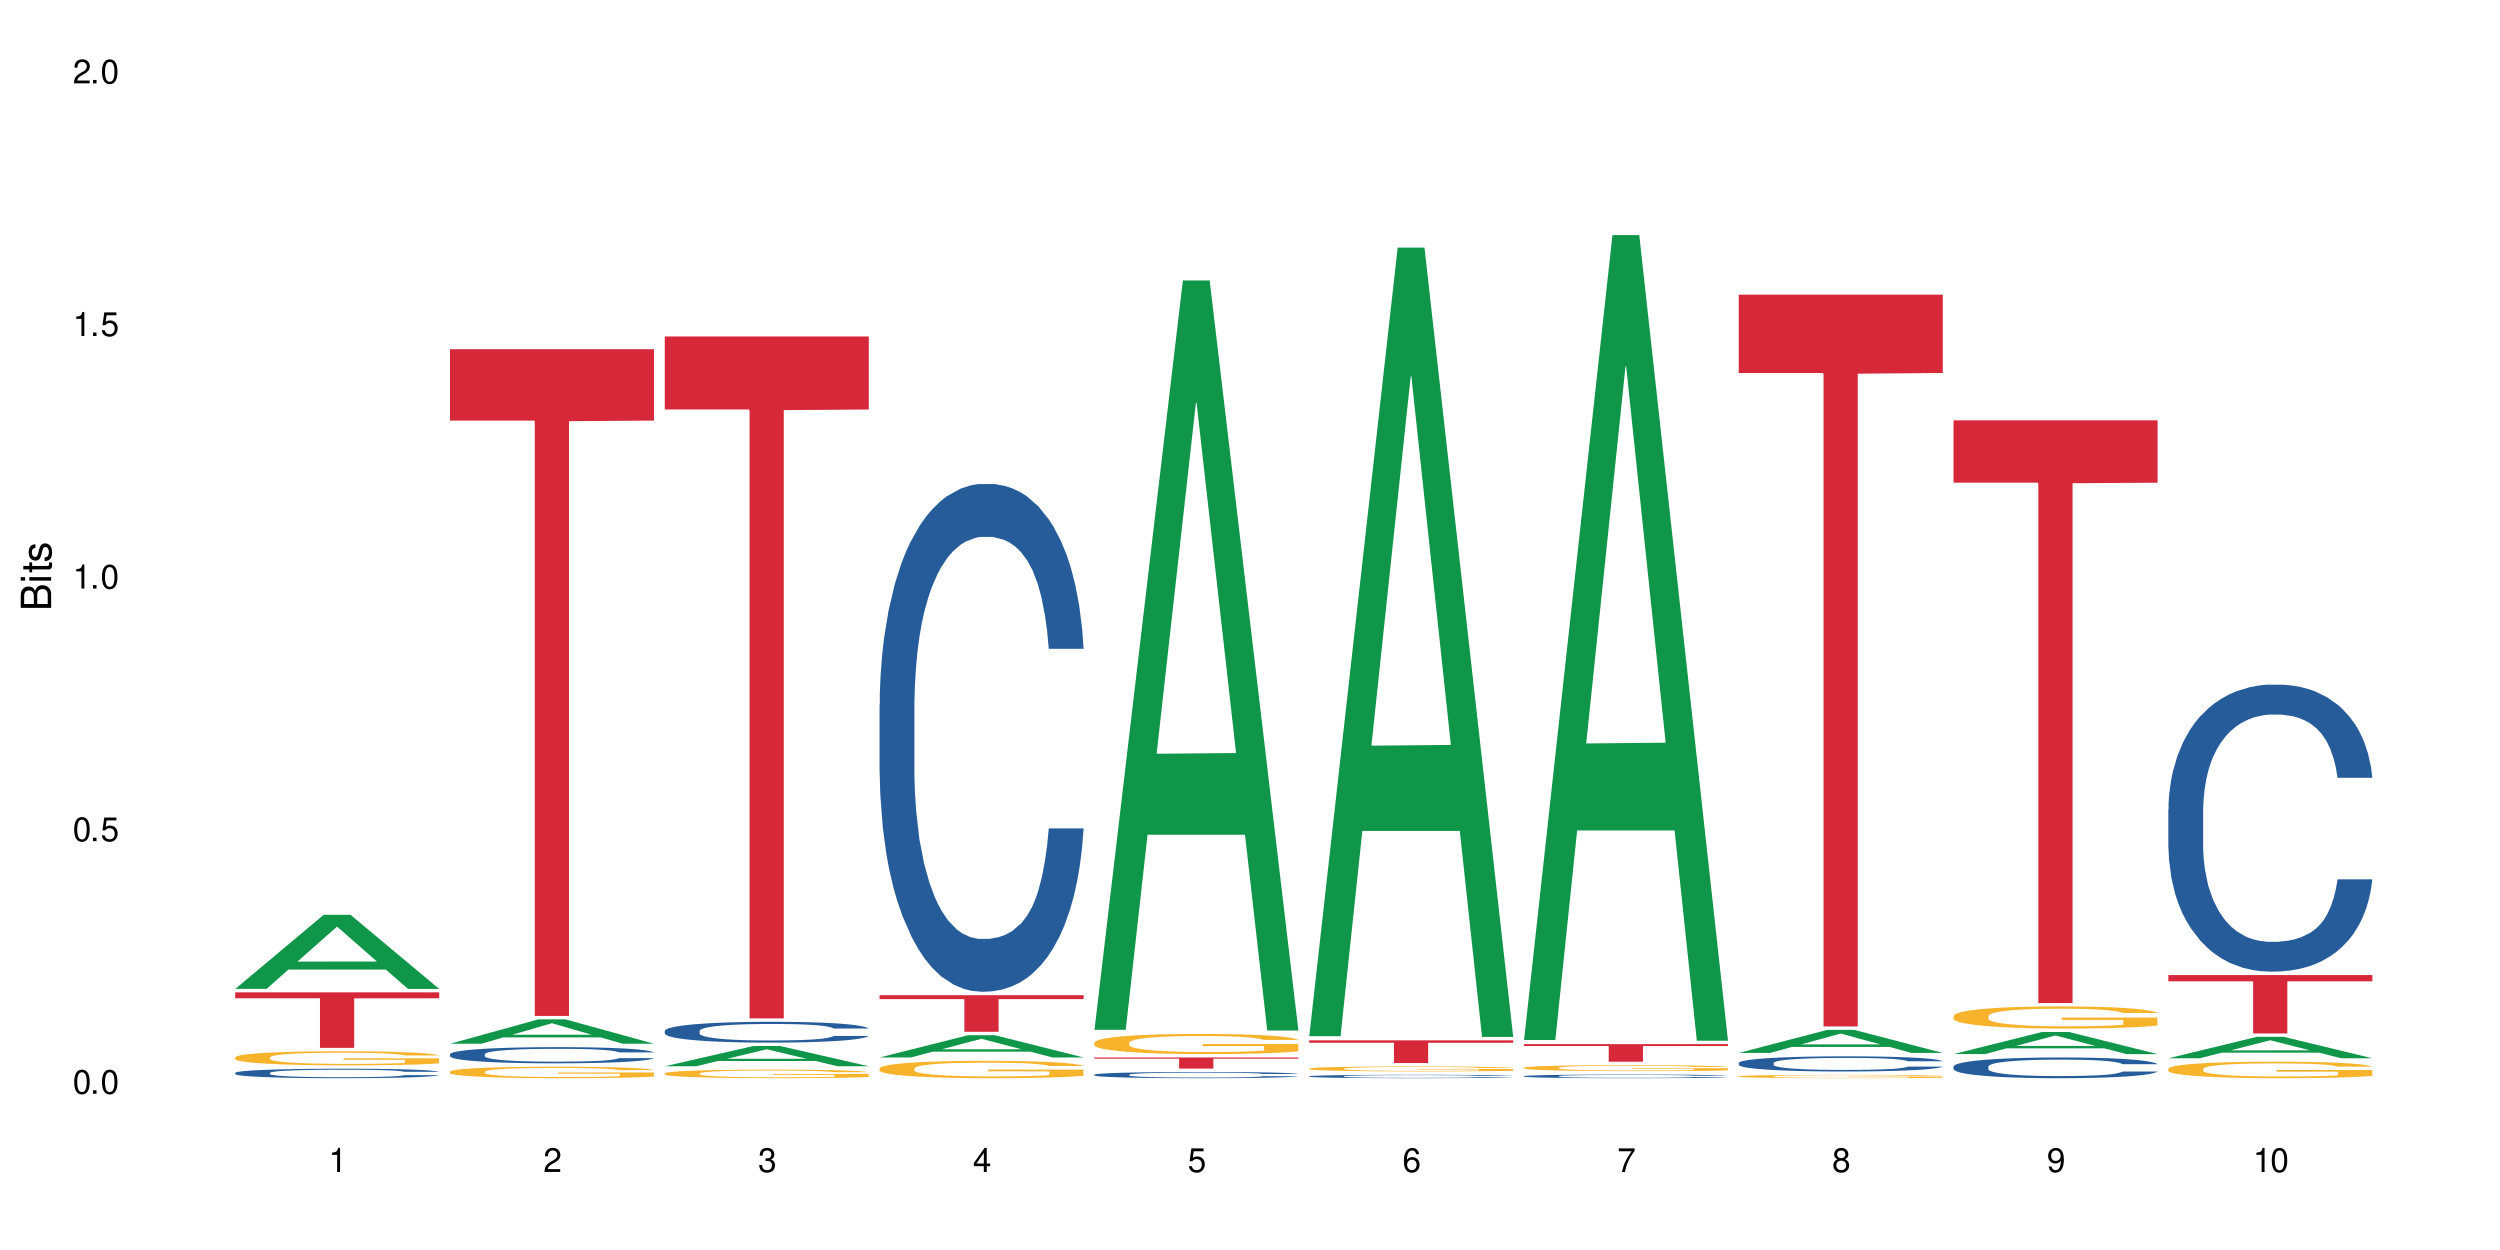 <?xml version="1.0" encoding="UTF-8"?>
<svg xmlns="http://www.w3.org/2000/svg" xmlns:xlink="http://www.w3.org/1999/xlink" width="720" height="360" viewBox="0 0 720 360">
<defs>
<g>
<g id="glyph-0-0">
</g>
<g id="glyph-0-1">
<path d="M 2.641 -6.938 C 2 -6.938 1.422 -6.656 1.078 -6.172 C 0.641 -5.562 0.406 -4.641 0.406 -3.359 C 0.406 -1.016 1.188 0.219 2.641 0.219 C 4.078 0.219 4.859 -1.016 4.859 -3.297 C 4.859 -4.641 4.656 -5.547 4.203 -6.172 C 3.844 -6.656 3.281 -6.938 2.641 -6.938 Z M 2.641 -6.188 C 3.547 -6.188 4 -5.25 4 -3.375 C 4 -1.406 3.562 -0.484 2.625 -0.484 C 1.734 -0.484 1.281 -1.438 1.281 -3.344 C 1.281 -5.25 1.734 -6.188 2.641 -6.188 Z M 2.641 -6.188 "/>
</g>
<g id="glyph-0-2">
<path d="M 1.828 -1 L 0.828 -1 L 0.828 0 L 1.828 0 Z M 1.828 -1 "/>
</g>
<g id="glyph-0-3">
<path d="M 4.562 -6.797 L 1.062 -6.797 L 0.547 -3.094 L 1.328 -3.094 C 1.719 -3.562 2.047 -3.734 2.578 -3.734 C 3.484 -3.734 4.062 -3.109 4.062 -2.094 C 4.062 -1.125 3.484 -0.531 2.578 -0.531 C 1.828 -0.531 1.375 -0.906 1.188 -1.672 L 0.328 -1.672 C 0.453 -1.109 0.547 -0.844 0.75 -0.594 C 1.125 -0.078 1.828 0.219 2.594 0.219 C 3.969 0.219 4.922 -0.781 4.922 -2.219 C 4.922 -3.562 4.031 -4.484 2.719 -4.484 C 2.25 -4.484 1.859 -4.359 1.469 -4.062 L 1.734 -5.969 L 4.562 -5.969 Z M 4.562 -6.797 "/>
</g>
<g id="glyph-0-4">
<path d="M 2.484 -4.938 L 2.484 0 L 3.328 0 L 3.328 -6.938 L 2.766 -6.938 C 2.469 -5.875 2.281 -5.734 0.984 -5.562 L 0.984 -4.938 Z M 2.484 -4.938 "/>
</g>
<g id="glyph-0-5">
<path d="M 4.859 -0.828 L 1.281 -0.828 C 1.359 -1.406 1.672 -1.781 2.5 -2.281 L 3.469 -2.828 C 4.406 -3.344 4.906 -4.062 4.906 -4.906 C 4.906 -5.484 4.672 -6.031 4.266 -6.406 C 3.859 -6.766 3.375 -6.938 2.719 -6.938 C 1.859 -6.938 1.219 -6.625 0.844 -6.031 C 0.609 -5.672 0.5 -5.234 0.484 -4.531 L 1.328 -4.531 C 1.359 -5.016 1.406 -5.281 1.531 -5.516 C 1.75 -5.938 2.188 -6.203 2.703 -6.203 C 3.469 -6.203 4.031 -5.641 4.031 -4.891 C 4.031 -4.344 3.719 -3.859 3.125 -3.516 L 2.234 -3 C 0.812 -2.172 0.406 -1.531 0.328 -0.016 L 4.859 -0.016 Z M 4.859 -0.828 "/>
</g>
<g id="glyph-0-6">
<path d="M 2.125 -3.188 L 2.578 -3.188 C 3.5 -3.188 3.984 -2.766 3.984 -1.922 C 3.984 -1.062 3.469 -0.531 2.594 -0.531 C 1.656 -0.531 1.203 -1 1.156 -2.016 L 0.312 -2.016 C 0.344 -1.453 0.438 -1.094 0.609 -0.781 C 0.953 -0.109 1.625 0.219 2.547 0.219 C 3.953 0.219 4.859 -0.625 4.859 -1.938 C 4.859 -2.828 4.516 -3.297 3.703 -3.594 C 4.344 -3.844 4.656 -4.328 4.656 -5.031 C 4.656 -6.219 3.875 -6.938 2.578 -6.938 C 1.203 -6.938 0.484 -6.172 0.453 -4.703 L 1.297 -4.703 C 1.312 -5.125 1.344 -5.359 1.453 -5.578 C 1.641 -5.969 2.062 -6.203 2.594 -6.203 C 3.344 -6.203 3.797 -5.75 3.797 -5 C 3.797 -4.516 3.609 -4.219 3.25 -4.047 C 3.016 -3.953 2.703 -3.922 2.125 -3.906 Z M 2.125 -3.188 "/>
</g>
<g id="glyph-0-7">
<path d="M 3.141 -1.672 L 3.141 0 L 3.984 0 L 3.984 -1.672 L 4.984 -1.672 L 4.984 -2.438 L 3.984 -2.438 L 3.984 -6.938 L 3.359 -6.938 L 0.266 -2.578 L 0.266 -1.672 Z M 3.141 -2.438 L 1 -2.438 L 3.141 -5.5 Z M 3.141 -2.438 "/>
</g>
<g id="glyph-0-8">
<path d="M 4.781 -5.125 C 4.609 -6.266 3.891 -6.938 2.844 -6.938 C 2.094 -6.938 1.422 -6.578 1.031 -5.953 C 0.594 -5.266 0.406 -4.422 0.406 -3.172 C 0.406 -2 0.578 -1.25 0.984 -0.641 C 1.359 -0.078 1.953 0.219 2.703 0.219 C 3.984 0.219 4.922 -0.75 4.922 -2.094 C 4.922 -3.375 4.062 -4.281 2.844 -4.281 C 2.172 -4.281 1.641 -4.031 1.281 -3.516 C 1.281 -5.234 1.828 -6.188 2.797 -6.188 C 3.391 -6.188 3.797 -5.797 3.938 -5.125 Z M 2.734 -3.531 C 3.547 -3.531 4.062 -2.953 4.062 -2.031 C 4.062 -1.156 3.484 -0.531 2.703 -0.531 C 1.922 -0.531 1.328 -1.188 1.328 -2.078 C 1.328 -2.938 1.906 -3.531 2.734 -3.531 Z M 2.734 -3.531 "/>
</g>
<g id="glyph-0-9">
<path d="M 4.984 -6.797 L 0.438 -6.797 L 0.438 -5.969 L 4.109 -5.969 C 2.5 -3.656 1.828 -2.234 1.328 0 L 2.219 0 C 2.594 -2.172 3.453 -4.047 4.984 -6.094 Z M 4.984 -6.797 "/>
</g>
<g id="glyph-0-10">
<path d="M 3.75 -3.656 C 4.469 -4.094 4.688 -4.438 4.688 -5.078 C 4.688 -6.172 3.844 -6.938 2.641 -6.938 C 1.438 -6.938 0.594 -6.172 0.594 -5.094 C 0.594 -4.438 0.812 -4.094 1.516 -3.656 C 0.734 -3.266 0.359 -2.703 0.359 -1.922 C 0.359 -0.656 1.281 0.219 2.641 0.219 C 3.984 0.219 4.922 -0.656 4.922 -1.922 C 4.922 -2.703 4.531 -3.266 3.75 -3.656 Z M 2.641 -6.188 C 3.359 -6.188 3.812 -5.75 3.812 -5.062 C 3.812 -4.406 3.344 -3.984 2.641 -3.984 C 1.922 -3.984 1.453 -4.406 1.453 -5.078 C 1.453 -5.75 1.922 -6.188 2.641 -6.188 Z M 2.641 -3.266 C 3.484 -3.266 4.062 -2.719 4.062 -1.906 C 4.062 -1.078 3.484 -0.531 2.625 -0.531 C 1.797 -0.531 1.219 -1.094 1.219 -1.906 C 1.219 -2.719 1.781 -3.266 2.641 -3.266 Z M 2.641 -3.266 "/>
</g>
<g id="glyph-0-11">
<path d="M 0.516 -1.578 C 0.672 -0.453 1.406 0.219 2.438 0.219 C 3.188 0.219 3.859 -0.141 4.266 -0.766 C 4.688 -1.453 4.891 -2.297 4.891 -3.547 C 4.891 -4.719 4.703 -5.453 4.312 -6.078 C 3.938 -6.641 3.344 -6.938 2.594 -6.938 C 1.297 -6.938 0.359 -5.969 0.359 -4.625 C 0.359 -3.344 1.234 -2.453 2.453 -2.453 C 3.094 -2.453 3.578 -2.672 4.016 -3.203 C 4 -1.484 3.469 -0.531 2.5 -0.531 C 1.906 -0.531 1.484 -0.906 1.359 -1.578 Z M 2.578 -6.203 C 3.375 -6.203 3.969 -5.531 3.969 -4.641 C 3.969 -3.797 3.391 -3.188 2.547 -3.188 C 1.734 -3.188 1.234 -3.766 1.234 -4.688 C 1.234 -5.562 1.797 -6.203 2.578 -6.203 Z M 2.578 -6.203 "/>
</g>
<g id="glyph-1-0">
</g>
<g id="glyph-1-1">
<path d="M 0 -0.953 L 0 -4.891 C 0 -5.719 -0.234 -6.344 -0.734 -6.797 C -1.188 -7.234 -1.812 -7.469 -2.5 -7.469 C -3.547 -7.469 -4.188 -7 -4.625 -5.875 C -4.984 -6.688 -5.625 -7.094 -6.531 -7.094 C -7.172 -7.094 -7.734 -6.859 -8.141 -6.391 C -8.562 -5.922 -8.75 -5.344 -8.75 -4.5 L -8.75 -0.953 Z M -4.984 -2.062 L -7.766 -2.062 L -7.766 -4.219 C -7.766 -4.844 -7.688 -5.203 -7.453 -5.5 C -7.219 -5.812 -6.859 -5.969 -6.375 -5.969 C -5.891 -5.969 -5.531 -5.812 -5.297 -5.5 C -5.062 -5.203 -4.984 -4.844 -4.984 -4.219 Z M -0.984 -2.062 L -4 -2.062 L -4 -4.781 C -4 -5.766 -3.438 -6.359 -2.484 -6.359 C -1.547 -6.359 -0.984 -5.766 -0.984 -4.781 Z M -0.984 -2.062 "/>
</g>
<g id="glyph-1-2">
<path d="M -6.281 -1.797 L -6.281 -0.797 L 0 -0.797 L 0 -1.797 Z M -8.75 -1.797 L -8.75 -0.797 L -7.484 -0.797 L -7.484 -1.797 Z M -8.75 -1.797 "/>
</g>
<g id="glyph-1-3">
<path d="M -6.281 -3.047 L -6.281 -2.016 L -8.016 -2.016 L -8.016 -1.016 L -6.281 -1.016 L -6.281 -0.172 L -5.469 -0.172 L -5.469 -1.016 L -0.719 -1.016 C -0.078 -1.016 0.281 -1.453 0.281 -2.234 C 0.281 -2.5 0.25 -2.719 0.188 -3.047 L -0.641 -3.047 C -0.609 -2.906 -0.594 -2.766 -0.594 -2.562 C -0.594 -2.141 -0.719 -2.016 -1.156 -2.016 L -5.469 -2.016 L -5.469 -3.047 Z M -6.281 -3.047 "/>
</g>
<g id="glyph-1-4">
<path d="M -4.531 -5.25 C -5.766 -5.25 -6.469 -4.422 -6.469 -2.969 C -6.469 -1.516 -5.719 -0.562 -4.547 -0.562 C -3.562 -0.562 -3.094 -1.062 -2.734 -2.562 L -2.516 -3.484 C -2.344 -4.188 -2.094 -4.469 -1.641 -4.469 C -1.047 -4.469 -0.641 -3.875 -0.641 -3 C -0.641 -2.453 -0.797 -2 -1.062 -1.75 C -1.25 -1.594 -1.422 -1.531 -1.875 -1.469 L -1.875 -0.406 C -0.422 -0.453 0.281 -1.266 0.281 -2.922 C 0.281 -4.5 -0.5 -5.516 -1.719 -5.516 C -2.656 -5.516 -3.172 -4.984 -3.469 -3.734 L -3.703 -2.766 C -3.891 -1.953 -4.156 -1.609 -4.594 -1.609 C -5.188 -1.609 -5.547 -2.125 -5.547 -2.938 C -5.547 -3.75 -5.203 -4.172 -4.531 -4.203 Z M -4.531 -5.25 "/>
</g>
</g>
</defs>
<rect x="-72" y="-36" width="864" height="432" fill="rgb(100%, 100%, 100%)" fill-opacity="1"/>
<path fill-rule="nonzero" fill="rgb(6.275%, 58.824%, 28.235%)" fill-opacity="1" d="M 67.73 284.801 L 67.793 284.777 L 93.223 263.465 L 100.945 263.465 L 126.5 284.82 L 117.52 284.82 L 111.117 279.246 L 83.051 279.246 L 76.773 284.801 L 67.73 284.801 L 85.75 276.938 L 108.543 276.918 L 97.176 266.953 L 97.051 266.934 L 96.926 266.992 L 85.688 276.918 L 85.75 276.938 Z M 67.73 284.801 "/>
<path fill-rule="nonzero" fill="rgb(14.51%, 36.078%, 60%)" fill-opacity="1" d="M 67.73 308.98 L 67.801 308.977 L 67.801 308.918 L 68.02 308.824 L 68.52 308.703 L 69.02 308.621 L 70.312 308.477 L 72.102 308.332 L 73.965 308.223 L 75.328 308.16 L 76.547 308.109 L 79.34 308.016 L 81.133 307.969 L 83.066 307.926 L 85.434 307.883 L 87.152 307.859 L 91.023 307.82 L 93.891 307.801 L 96.113 307.793 L 100.914 307.793 L 103.781 307.805 L 105.859 307.816 L 108.152 307.836 L 110.086 307.859 L 113.457 307.914 L 116.465 307.984 L 117.828 308.023 L 119.977 308.102 L 121.625 308.176 L 122.773 308.242 L 124.062 308.332 L 125.207 308.445 L 126.07 308.57 L 126.5 308.68 L 116.465 308.68 L 115.965 308.578 L 115.391 308.504 L 114.316 308.398 L 113.238 308.328 L 111.734 308.254 L 110.375 308.207 L 108.512 308.16 L 106.863 308.133 L 105.141 308.109 L 103.492 308.094 L 100.34 308.078 L 96.684 308.078 L 95.324 308.082 L 92.527 308.105 L 91.023 308.121 L 88.871 308.156 L 87.367 308.188 L 85.578 308.238 L 84.359 308.281 L 82.852 308.344 L 81.777 308.402 L 80.559 308.484 L 79.844 308.547 L 79.199 308.617 L 78.625 308.699 L 78.195 308.785 L 77.906 308.879 L 77.766 308.969 L 77.766 309.355 L 77.906 309.445 L 78.266 309.551 L 79.199 309.703 L 80.559 309.832 L 82.137 309.938 L 83.641 310.012 L 84.5 310.047 L 85.648 310.086 L 87.441 310.137 L 90.02 310.188 L 91.523 310.207 L 93.816 310.227 L 96.184 310.238 L 99.336 310.238 L 102.133 310.227 L 103.996 310.215 L 105.93 310.195 L 108.582 310.152 L 110.23 310.113 L 111.664 310.066 L 112.738 310.02 L 113.457 309.977 L 114.531 309.902 L 115.391 309.816 L 116.035 309.73 L 116.465 309.645 L 126.5 309.645 L 126.07 309.742 L 125.422 309.84 L 124.777 309.914 L 123.777 310 L 122.629 310.078 L 120.98 310.164 L 119.617 310.223 L 117.828 310.285 L 116.18 310.332 L 114.387 310.375 L 111.734 310.426 L 110.016 310.449 L 108.152 310.473 L 105.93 310.492 L 103.137 310.508 L 100.125 310.52 L 97.328 310.52 L 94.32 310.516 L 92.098 310.508 L 89.16 310.484 L 85.504 310.438 L 82.852 310.391 L 80.773 310.344 L 78.984 310.293 L 76.977 310.227 L 74.395 310.117 L 72.82 310.031 L 71.746 309.965 L 70.527 309.867 L 69.664 309.777 L 68.664 309.641 L 67.945 309.461 L 67.73 309.324 Z M 67.73 308.98 "/>
<path fill-rule="nonzero" fill="rgb(96.863%, 70.196%, 16.863%)" fill-opacity="1" d="M 67.73 304.504 L 67.801 304.5 L 67.801 304.426 L 68.09 304.258 L 68.805 304.027 L 69.738 303.84 L 70.742 303.691 L 71.387 303.613 L 72.461 303.504 L 73.395 303.422 L 75.758 303.254 L 78.77 303.098 L 80.418 303.031 L 82.281 302.969 L 84.93 302.898 L 86.148 302.875 L 89.875 302.816 L 94.105 302.777 L 98.762 302.766 L 100.914 302.77 L 103.852 302.785 L 107.863 302.824 L 110.16 302.863 L 111.949 302.898 L 113.812 302.949 L 116.105 303.023 L 118.258 303.109 L 119.977 303.199 L 121.695 303.309 L 123.129 303.43 L 124.348 303.559 L 125.422 303.715 L 126.07 303.844 L 126.5 303.973 L 116.535 303.973 L 115.965 303.844 L 115.32 303.742 L 114.242 303.621 L 113.168 303.531 L 112.094 303.461 L 110.086 303.367 L 108.367 303.309 L 106.215 303.254 L 104.137 303.223 L 101.773 303.199 L 100.34 303.191 L 96.543 303.191 L 93.102 303.219 L 91.094 303.246 L 89.66 303.277 L 87.656 303.332 L 86.438 303.379 L 85.719 303.406 L 83.57 303.523 L 82.137 303.625 L 81.348 303.695 L 80.344 303.805 L 79.629 303.906 L 78.84 304.055 L 78.41 304.164 L 77.836 304.418 L 77.766 305.082 L 77.98 305.223 L 78.41 305.375 L 78.984 305.508 L 79.844 305.648 L 80.703 305.758 L 82.207 305.902 L 83.496 305.996 L 84.5 306.062 L 86.438 306.16 L 87.227 306.195 L 89.09 306.262 L 91.023 306.312 L 93.387 306.355 L 95.18 306.379 L 98.047 306.398 L 101.703 306.398 L 106 306.375 L 108.727 306.348 L 110.59 306.316 L 111.809 306.289 L 113.312 306.25 L 114.387 306.211 L 115.391 306.172 L 116.609 306.109 L 116.609 305.223 L 98.906 305.219 L 98.906 304.805 L 126.426 304.801 L 126.5 306.25 L 124.992 306.348 L 123.129 306.445 L 121.34 306.52 L 119.477 306.582 L 116.824 306.652 L 114.672 306.699 L 111.375 306.75 L 108.367 306.781 L 105.215 306.805 L 102.418 306.816 L 99.121 306.82 L 96.184 306.812 L 93.031 306.789 L 90.52 306.762 L 88.227 306.723 L 85.934 306.676 L 83.066 306.598 L 81.203 306.535 L 79.27 306.457 L 77.336 306.363 L 75.613 306.266 L 74.469 306.188 L 73.32 306.098 L 72.102 305.988 L 70.957 305.859 L 70.098 305.746 L 69.309 305.617 L 68.734 305.496 L 68.16 305.328 L 67.875 305.195 L 67.73 305.078 Z M 67.73 304.504 "/>
<path fill-rule="nonzero" fill="rgb(83.922%, 15.686%, 22.353%)" fill-opacity="1" d="M 67.73 285.793 L 126.5 285.793 L 126.5 287.508 L 102.008 287.523 L 102.008 301.793 L 92.152 301.793 L 92.152 287.535 L 92.008 287.508 L 67.73 287.508 Z M 67.73 285.793 "/>
<path fill-rule="nonzero" fill="rgb(6.275%, 58.824%, 28.235%)" fill-opacity="1" d="M 129.594 300.598 L 129.656 300.59 L 155.082 293.57 L 162.805 293.57 L 188.359 300.605 L 179.383 300.605 L 172.977 298.77 L 144.91 298.77 L 138.633 300.598 L 129.594 300.598 L 147.613 298.008 L 170.402 298.004 L 159.039 294.719 L 158.914 294.711 L 158.789 294.734 L 147.547 298.004 L 147.613 298.008 Z M 129.594 300.598 "/>
<path fill-rule="nonzero" fill="rgb(14.51%, 36.078%, 60%)" fill-opacity="1" d="M 129.594 303.605 L 129.664 303.602 L 129.664 303.5 L 129.879 303.34 L 130.379 303.133 L 130.883 302.992 L 132.172 302.742 L 133.965 302.5 L 135.828 302.312 L 137.188 302.203 L 138.406 302.117 L 141.203 301.961 L 142.992 301.879 L 144.93 301.805 L 147.293 301.734 L 149.016 301.691 L 152.883 301.621 L 155.75 301.594 L 157.973 301.578 L 162.773 301.578 L 165.641 301.598 L 167.719 301.617 L 170.012 301.652 L 171.949 301.691 L 175.316 301.785 L 178.324 301.902 L 179.688 301.973 L 181.836 302.105 L 183.484 302.23 L 184.633 302.344 L 185.922 302.5 L 187.07 302.691 L 187.93 302.91 L 188.359 303.09 L 178.324 303.09 L 177.824 302.922 L 177.25 302.789 L 176.176 302.613 L 175.102 302.492 L 173.598 302.367 L 172.234 302.285 L 170.371 302.207 L 168.723 302.156 L 167.004 302.117 L 165.355 302.09 L 162.199 302.066 L 158.547 302.066 L 157.184 302.074 L 154.391 302.109 L 152.883 302.137 L 150.734 302.199 L 149.23 302.254 L 147.438 302.34 L 146.219 302.41 L 144.715 302.52 L 143.641 302.617 L 142.422 302.758 L 141.703 302.867 L 141.059 302.984 L 140.484 303.125 L 140.055 303.273 L 139.77 303.434 L 139.625 303.586 L 139.625 304.246 L 139.77 304.398 L 140.129 304.578 L 141.059 304.836 L 142.422 305.062 L 143.996 305.242 L 145.504 305.371 L 146.363 305.43 L 147.508 305.496 L 149.301 305.582 L 151.879 305.668 L 153.387 305.703 L 155.68 305.734 L 158.043 305.754 L 161.199 305.754 L 163.992 305.734 L 165.855 305.715 L 167.789 305.68 L 170.441 305.609 L 172.09 305.539 L 173.523 305.461 L 174.598 305.379 L 175.316 305.309 L 176.391 305.18 L 177.25 305.035 L 177.895 304.883 L 178.324 304.738 L 188.359 304.738 L 187.93 304.91 L 187.285 305.074 L 186.641 305.199 L 185.637 305.348 L 184.488 305.48 L 182.84 305.629 L 181.48 305.727 L 179.688 305.832 L 178.039 305.914 L 176.246 305.988 L 173.598 306.074 L 171.875 306.113 L 170.012 306.152 L 167.789 306.188 L 164.996 306.219 L 161.984 306.234 L 159.191 306.238 L 156.18 306.23 L 153.957 306.211 L 151.02 306.176 L 147.367 306.098 L 144.715 306.016 L 142.637 305.938 L 140.844 305.852 L 138.836 305.734 L 136.258 305.547 L 134.68 305.402 L 133.605 305.285 L 132.387 305.117 L 131.527 304.969 L 130.523 304.73 L 129.809 304.43 L 129.594 304.195 Z M 129.594 303.605 "/>
<path fill-rule="nonzero" fill="rgb(96.863%, 70.196%, 16.863%)" fill-opacity="1" d="M 129.594 308.629 L 129.664 308.629 L 129.664 308.566 L 129.949 308.43 L 130.668 308.242 L 131.598 308.09 L 132.602 307.969 L 133.246 307.906 L 134.32 307.816 L 135.254 307.75 L 137.617 307.613 L 140.629 307.484 L 142.277 307.43 L 144.141 307.379 L 146.793 307.324 L 148.012 307.301 L 151.738 307.254 L 155.965 307.223 L 160.625 307.215 L 162.773 307.215 L 165.711 307.23 L 169.727 307.262 L 172.02 307.293 L 173.812 307.324 L 175.676 307.363 L 177.969 307.422 L 180.117 307.496 L 181.836 307.566 L 183.559 307.656 L 184.992 307.754 L 186.211 307.859 L 187.285 307.988 L 187.93 308.094 L 188.359 308.199 L 178.398 308.199 L 177.824 308.094 L 177.18 308.012 L 176.105 307.91 L 175.031 307.84 L 173.953 307.781 L 171.949 307.703 L 170.227 307.656 L 168.078 307.613 L 166 307.586 L 163.633 307.566 L 162.199 307.562 L 158.402 307.562 L 154.961 307.582 L 152.957 307.605 L 151.523 307.629 L 149.516 307.676 L 148.297 307.711 L 147.582 307.734 L 145.43 307.828 L 143.996 307.914 L 143.207 307.973 L 142.207 308.062 L 141.488 308.145 L 140.699 308.266 L 140.27 308.355 L 139.695 308.562 L 139.625 309.105 L 139.84 309.219 L 140.27 309.344 L 140.844 309.453 L 141.703 309.566 L 142.562 309.652 L 144.07 309.773 L 145.359 309.852 L 146.363 309.902 L 148.297 309.984 L 149.086 310.012 L 150.949 310.066 L 152.883 310.105 L 155.25 310.145 L 157.039 310.16 L 159.906 310.176 L 163.562 310.176 L 167.863 310.16 L 170.586 310.133 L 172.449 310.109 L 173.668 310.09 L 175.172 310.055 L 176.246 310.027 L 177.25 309.992 L 178.469 309.941 L 178.469 309.219 L 160.766 309.215 L 160.766 308.879 L 188.289 308.875 L 188.359 310.055 L 186.855 310.137 L 184.992 310.215 L 183.199 310.277 L 181.336 310.328 L 178.684 310.387 L 176.535 310.422 L 173.238 310.465 L 170.227 310.492 L 167.074 310.508 L 164.277 310.52 L 160.984 310.52 L 158.043 310.516 L 154.891 310.496 L 152.383 310.473 L 150.09 310.441 L 147.797 310.402 L 144.93 310.34 L 143.066 310.289 L 141.129 310.227 L 139.195 310.148 L 137.477 310.066 L 136.328 310.004 L 135.184 309.934 L 133.965 309.84 L 132.816 309.738 L 131.957 309.645 L 131.168 309.539 L 130.594 309.441 L 130.023 309.305 L 129.734 309.195 L 129.594 309.102 Z M 129.594 308.629 "/>
<path fill-rule="nonzero" fill="rgb(83.922%, 15.686%, 22.353%)" fill-opacity="1" d="M 129.594 100.57 L 188.359 100.57 L 188.359 121.125 L 163.867 121.305 L 163.867 292.594 L 154.012 292.594 L 154.012 121.484 L 153.871 121.125 L 129.594 121.125 Z M 129.594 100.57 "/>
<path fill-rule="nonzero" fill="rgb(6.275%, 58.824%, 28.235%)" fill-opacity="1" d="M 191.453 307.082 L 191.516 307.074 L 216.945 301.25 L 224.668 301.25 L 250.219 307.086 L 241.242 307.086 L 234.84 305.562 L 206.773 305.562 L 200.492 307.082 L 191.453 307.082 L 209.473 304.934 L 232.266 304.926 L 220.898 302.203 L 220.773 302.199 L 220.648 302.215 L 209.41 304.926 L 209.473 304.934 Z M 191.453 307.082 "/>
<path fill-rule="nonzero" fill="rgb(14.51%, 36.078%, 60%)" fill-opacity="1" d="M 191.453 296.891 L 191.523 296.883 L 191.523 296.754 L 191.738 296.543 L 192.242 296.281 L 192.742 296.102 L 194.031 295.777 L 195.824 295.465 L 197.688 295.223 L 199.051 295.082 L 200.27 294.973 L 203.062 294.77 L 204.855 294.664 L 206.789 294.57 L 209.156 294.477 L 210.875 294.422 L 214.746 294.336 L 217.613 294.297 L 219.832 294.281 L 224.637 294.281 L 227.5 294.305 L 229.582 294.332 L 231.875 294.375 L 233.809 294.422 L 237.176 294.543 L 240.188 294.699 L 241.547 294.785 L 243.699 294.953 L 245.348 295.121 L 246.492 295.262 L 247.785 295.465 L 248.93 295.711 L 249.789 295.992 L 250.219 296.227 L 240.188 296.227 L 239.684 296.008 L 239.113 295.836 L 238.035 295.613 L 236.961 295.453 L 235.457 295.293 L 234.094 295.191 L 232.23 295.086 L 230.582 295.02 L 228.863 294.973 L 227.215 294.938 L 224.062 294.906 L 220.406 294.906 L 219.043 294.918 L 216.25 294.961 L 214.746 295 L 212.594 295.074 L 211.09 295.148 L 209.297 295.258 L 208.078 295.348 L 206.574 295.492 L 205.5 295.617 L 204.281 295.801 L 203.566 295.938 L 202.918 296.09 L 202.348 296.27 L 201.918 296.461 L 201.629 296.664 L 201.484 296.863 L 201.484 297.711 L 201.629 297.91 L 201.988 298.141 L 202.918 298.473 L 204.281 298.766 L 205.859 298.992 L 207.363 299.16 L 208.223 299.234 L 209.371 299.324 L 211.16 299.434 L 213.742 299.543 L 215.246 299.586 L 217.539 299.629 L 219.906 299.652 L 223.059 299.652 L 225.852 299.629 L 227.715 299.602 L 229.652 299.559 L 232.305 299.465 L 233.953 299.379 L 235.387 299.273 L 236.461 299.168 L 237.176 299.082 L 238.254 298.91 L 239.113 298.727 L 239.758 298.535 L 240.188 298.348 L 250.219 298.348 L 249.789 298.566 L 249.145 298.781 L 248.5 298.938 L 247.496 299.133 L 246.352 299.301 L 244.703 299.492 L 243.34 299.617 L 241.547 299.754 L 239.898 299.859 L 238.109 299.953 L 235.457 300.062 L 233.738 300.117 L 231.875 300.168 L 229.652 300.211 L 226.855 300.25 L 223.848 300.27 L 221.051 300.277 L 218.043 300.266 L 215.82 300.242 L 212.883 300.195 L 209.227 300.094 L 206.574 299.992 L 204.496 299.887 L 202.703 299.777 L 200.699 299.629 L 198.117 299.387 L 196.543 299.203 L 195.465 299.047 L 194.246 298.836 L 193.387 298.645 L 192.383 298.336 L 191.668 297.945 L 191.453 297.645 Z M 191.453 296.891 "/>
<path fill-rule="nonzero" fill="rgb(96.863%, 70.196%, 16.863%)" fill-opacity="1" d="M 191.453 309.113 L 191.523 309.113 L 191.523 309.066 L 191.812 308.965 L 192.527 308.828 L 193.461 308.711 L 194.461 308.621 L 195.109 308.574 L 196.184 308.508 L 197.113 308.457 L 199.48 308.359 L 202.488 308.262 L 204.137 308.223 L 206 308.184 L 208.652 308.141 L 209.871 308.125 L 213.598 308.09 L 217.828 308.066 L 222.484 308.062 L 224.637 308.062 L 227.574 308.074 L 231.586 308.098 L 233.879 308.121 L 235.672 308.141 L 237.535 308.172 L 239.828 308.215 L 241.98 308.27 L 243.699 308.324 L 245.418 308.391 L 246.852 308.465 L 248.07 308.543 L 249.145 308.637 L 249.789 308.715 L 250.219 308.793 L 240.258 308.793 L 239.684 308.715 L 239.039 308.652 L 237.965 308.578 L 236.891 308.527 L 235.816 308.484 L 233.809 308.426 L 232.09 308.391 L 229.938 308.359 L 227.859 308.336 L 225.496 308.324 L 224.062 308.32 L 220.262 308.32 L 216.824 308.336 L 214.816 308.352 L 213.383 308.371 L 211.375 308.406 L 210.156 308.434 L 209.441 308.449 L 207.293 308.52 L 205.859 308.582 L 205.07 308.625 L 204.066 308.691 L 203.348 308.754 L 202.562 308.844 L 202.133 308.91 L 201.559 309.062 L 201.484 309.469 L 201.703 309.555 L 202.133 309.645 L 202.703 309.727 L 203.566 309.812 L 204.426 309.875 L 205.93 309.965 L 207.219 310.023 L 208.223 310.062 L 210.156 310.121 L 210.945 310.141 L 212.809 310.184 L 214.746 310.215 L 217.109 310.242 L 218.902 310.254 L 221.77 310.266 L 225.422 310.266 L 229.723 310.25 L 232.445 310.234 L 234.309 310.215 L 235.527 310.199 L 237.035 310.176 L 238.109 310.152 L 239.113 310.129 L 240.332 310.09 L 240.332 309.555 L 222.629 309.551 L 222.629 309.301 L 250.148 309.297 L 250.219 310.176 L 248.715 310.234 L 246.852 310.293 L 245.059 310.34 L 243.195 310.379 L 240.547 310.422 L 238.395 310.445 L 235.098 310.477 L 232.09 310.5 L 228.934 310.512 L 226.141 310.52 L 222.844 310.52 L 219.906 310.516 L 216.75 310.504 L 214.242 310.484 L 211.949 310.461 L 209.656 310.434 L 206.789 310.387 L 204.926 310.348 L 202.992 310.301 L 201.055 310.246 L 199.336 310.184 L 198.191 310.137 L 197.043 310.082 L 195.824 310.016 L 194.68 309.938 L 193.816 309.871 L 193.031 309.789 L 192.457 309.719 L 191.883 309.617 L 191.598 309.535 L 191.453 309.465 Z M 191.453 309.113 "/>
<path fill-rule="nonzero" fill="rgb(83.922%, 15.686%, 22.353%)" fill-opacity="1" d="M 191.453 96.91 L 250.219 96.91 L 250.219 117.934 L 225.727 118.117 L 225.727 293.305 L 215.875 293.305 L 215.875 118.301 L 215.73 117.934 L 191.453 117.934 Z M 191.453 96.91 "/>
<path fill-rule="nonzero" fill="rgb(6.275%, 58.824%, 28.235%)" fill-opacity="1" d="M 253.312 304.543 L 253.375 304.539 L 278.805 298.145 L 286.527 298.145 L 312.082 304.551 L 303.102 304.551 L 296.699 302.879 L 268.633 302.879 L 262.355 304.543 L 253.312 304.543 L 271.332 302.188 L 294.125 302.18 L 282.762 299.191 L 282.633 299.184 L 282.508 299.203 L 271.27 302.18 L 271.332 302.188 Z M 253.312 304.543 "/>
<path fill-rule="nonzero" fill="rgb(14.51%, 36.078%, 60%)" fill-opacity="1" d="M 253.312 203.031 L 253.387 202.898 L 253.387 199.688 L 253.602 194.609 L 254.102 188.195 L 254.605 183.781 L 255.895 175.895 L 257.684 168.277 L 259.547 162.395 L 260.91 158.918 L 262.129 156.246 L 264.922 151.301 L 266.715 148.762 L 268.652 146.488 L 271.016 144.215 L 272.734 142.879 L 276.605 140.742 L 279.473 139.805 L 281.695 139.402 L 286.496 139.402 L 289.363 139.938 L 291.441 140.605 L 293.734 141.676 L 295.668 142.879 L 299.039 145.82 L 302.047 149.562 L 303.41 151.703 L 305.559 155.844 L 307.207 159.855 L 308.355 163.332 L 309.645 168.277 L 310.793 174.293 L 311.652 181.109 L 312.082 186.855 L 302.047 186.855 L 301.547 181.512 L 300.973 177.367 L 299.898 171.887 L 298.824 168.008 L 297.316 164.133 L 295.957 161.594 L 294.094 159.055 L 292.445 157.449 L 290.723 156.246 L 289.074 155.445 L 285.922 154.641 L 282.266 154.641 L 280.906 154.91 L 278.109 155.98 L 276.605 156.914 L 274.457 158.785 L 272.949 160.523 L 271.16 163.195 L 269.941 165.469 L 268.434 168.945 L 267.359 172.02 L 266.141 176.43 L 265.426 179.773 L 264.781 183.516 L 264.207 187.926 L 263.777 192.605 L 263.492 197.551 L 263.348 202.363 L 263.348 223.082 L 263.492 227.895 L 263.848 233.508 L 264.781 241.66 L 266.141 248.746 L 267.719 254.359 L 269.223 258.371 L 270.082 260.242 L 271.23 262.379 L 273.023 265.055 L 275.602 267.727 L 277.105 268.797 L 279.402 269.867 L 281.766 270.402 L 284.918 270.402 L 287.715 269.867 L 289.578 269.199 L 291.512 268.129 L 294.164 265.855 L 295.812 263.719 L 297.246 261.176 L 298.32 258.637 L 299.039 256.5 L 300.113 252.355 L 300.973 247.809 L 301.617 243.133 L 302.047 238.586 L 312.082 238.586 L 311.652 243.934 L 311.008 249.148 L 310.363 253.023 L 309.359 257.703 L 308.211 261.848 L 306.562 266.523 L 305.203 269.598 L 303.41 272.941 L 301.762 275.48 L 299.969 277.754 L 297.316 280.426 L 295.598 281.762 L 293.734 282.965 L 291.512 284.035 L 288.719 284.973 L 285.707 285.504 L 282.914 285.641 L 279.902 285.371 L 277.68 284.836 L 274.742 283.633 L 271.086 281.227 L 268.434 278.688 L 266.355 276.148 L 264.566 273.477 L 262.559 269.867 L 259.98 263.984 L 258.402 259.441 L 257.328 255.695 L 256.109 250.484 L 255.25 245.805 L 254.246 238.32 L 253.527 228.828 L 253.312 221.477 Z M 253.312 203.031 "/>
<path fill-rule="nonzero" fill="rgb(96.863%, 70.196%, 16.863%)" fill-opacity="1" d="M 253.312 307.664 L 253.387 307.66 L 253.387 307.57 L 253.672 307.363 L 254.387 307.082 L 255.32 306.848 L 256.324 306.668 L 256.969 306.57 L 258.043 306.434 L 258.977 306.332 L 261.34 306.129 L 264.352 305.938 L 266 305.855 L 267.863 305.777 L 270.516 305.691 L 271.73 305.66 L 275.461 305.586 L 279.688 305.539 L 284.348 305.527 L 286.496 305.531 L 289.434 305.547 L 293.449 305.598 L 295.742 305.645 L 297.531 305.691 L 299.395 305.75 L 301.691 305.84 L 303.84 305.949 L 305.559 306.059 L 307.281 306.195 L 308.715 306.344 L 309.93 306.504 L 311.008 306.695 L 311.652 306.852 L 312.082 307.012 L 302.121 307.012 L 301.547 306.852 L 300.902 306.73 L 299.824 306.578 L 298.75 306.469 L 297.676 306.383 L 295.668 306.266 L 293.949 306.191 L 291.801 306.129 L 289.723 306.086 L 287.355 306.059 L 285.922 306.051 L 282.125 306.051 L 278.684 306.082 L 276.676 306.117 L 275.242 306.156 L 273.238 306.223 L 272.02 306.277 L 271.301 306.316 L 269.152 306.457 L 267.719 306.586 L 266.93 306.672 L 265.926 306.809 L 265.211 306.93 L 264.422 307.113 L 263.992 307.25 L 263.418 307.562 L 263.348 308.383 L 263.562 308.555 L 263.992 308.742 L 264.566 308.906 L 265.426 309.078 L 266.285 309.211 L 267.789 309.391 L 269.082 309.508 L 270.082 309.586 L 272.02 309.711 L 272.809 309.75 L 274.672 309.832 L 276.605 309.895 L 278.973 309.949 L 280.762 309.977 L 283.629 310 L 287.285 310 L 291.586 309.973 L 294.309 309.938 L 296.172 309.902 L 297.391 309.867 L 298.895 309.82 L 299.969 309.773 L 300.973 309.723 L 302.191 309.645 L 302.191 308.555 L 284.488 308.551 L 284.488 308.039 L 312.008 308.035 L 312.082 309.82 L 310.578 309.941 L 308.715 310.059 L 306.922 310.152 L 305.059 310.23 L 302.406 310.316 L 300.258 310.371 L 296.961 310.434 L 293.949 310.477 L 290.797 310.504 L 288 310.516 L 284.703 310.52 L 281.766 310.512 L 278.613 310.484 L 276.105 310.449 L 273.812 310.402 L 271.516 310.344 L 268.652 310.246 L 266.789 310.168 L 264.852 310.074 L 262.918 309.961 L 261.195 309.836 L 260.051 309.742 L 258.902 309.633 L 257.684 309.496 L 256.539 309.34 L 255.68 309.199 L 254.891 309.039 L 254.316 308.887 L 253.742 308.684 L 253.457 308.52 L 253.312 308.379 Z M 253.312 307.664 "/>
<path fill-rule="nonzero" fill="rgb(83.922%, 15.686%, 22.353%)" fill-opacity="1" d="M 253.312 286.613 L 312.082 286.613 L 312.082 287.742 L 287.59 287.754 L 287.59 297.168 L 277.734 297.168 L 277.734 287.766 L 277.594 287.742 L 253.312 287.742 Z M 253.312 286.613 "/>
<path fill-rule="nonzero" fill="rgb(6.275%, 58.824%, 28.235%)" fill-opacity="1" d="M 315.176 296.59 L 315.238 296.387 L 340.664 80.773 L 348.387 80.773 L 373.941 296.793 L 364.965 296.793 L 358.559 240.406 L 330.496 240.406 L 324.215 296.59 L 315.176 296.59 L 333.195 217.078 L 355.984 216.875 L 344.621 116.066 L 344.496 115.863 L 344.371 116.473 L 333.133 216.875 L 333.195 217.078 Z M 315.176 296.59 "/>
<path fill-rule="nonzero" fill="rgb(14.51%, 36.078%, 60%)" fill-opacity="1" d="M 315.176 309.508 L 315.246 309.508 L 315.246 309.469 L 315.461 309.406 L 315.961 309.328 L 316.465 309.273 L 317.754 309.176 L 319.547 309.082 L 321.41 309.012 L 322.77 308.969 L 323.988 308.934 L 326.785 308.875 L 328.578 308.844 L 330.512 308.816 L 332.875 308.789 L 334.598 308.77 L 338.465 308.746 L 341.332 308.734 L 343.555 308.727 L 348.355 308.727 L 351.223 308.734 L 353.301 308.742 L 355.594 308.758 L 357.531 308.77 L 360.898 308.809 L 363.91 308.852 L 365.27 308.879 L 367.422 308.93 L 369.07 308.98 L 370.215 309.023 L 371.504 309.082 L 372.652 309.156 L 373.512 309.238 L 373.941 309.309 L 363.91 309.309 L 363.406 309.246 L 362.832 309.195 L 361.758 309.125 L 360.684 309.078 L 359.18 309.031 L 357.816 309 L 355.953 308.969 L 354.305 308.949 L 352.586 308.934 L 350.938 308.926 L 347.785 308.914 L 344.129 308.914 L 342.766 308.918 L 339.973 308.934 L 338.465 308.941 L 336.316 308.965 L 334.812 308.988 L 333.02 309.02 L 331.801 309.047 L 330.297 309.09 L 329.223 309.129 L 328.004 309.184 L 327.285 309.223 L 326.641 309.27 L 326.066 309.324 L 325.637 309.379 L 325.352 309.441 L 325.207 309.5 L 325.207 309.754 L 325.352 309.812 L 325.711 309.883 L 326.641 309.98 L 328.004 310.07 L 329.578 310.137 L 331.086 310.188 L 331.945 310.211 L 333.09 310.234 L 334.883 310.27 L 337.465 310.301 L 338.969 310.316 L 341.262 310.328 L 343.625 310.336 L 346.781 310.336 L 349.574 310.328 L 351.438 310.32 L 353.375 310.305 L 356.023 310.277 L 357.672 310.254 L 359.105 310.223 L 360.184 310.191 L 360.898 310.164 L 361.973 310.113 L 362.832 310.059 L 363.48 310 L 363.91 309.945 L 373.941 309.945 L 373.512 310.012 L 372.867 310.074 L 372.223 310.121 L 371.219 310.18 L 370.07 310.23 L 368.422 310.285 L 367.062 310.324 L 365.27 310.367 L 363.621 310.398 L 361.832 310.426 L 359.18 310.457 L 357.457 310.473 L 355.594 310.488 L 353.375 310.5 L 350.578 310.512 L 347.57 310.52 L 341.762 310.52 L 339.543 310.512 L 336.602 310.496 L 332.949 310.469 L 330.297 310.438 L 328.219 310.406 L 326.426 310.371 L 324.418 310.328 L 321.84 310.254 L 320.262 310.199 L 319.188 310.152 L 317.969 310.09 L 317.109 310.031 L 316.105 309.941 L 315.391 309.824 L 315.176 309.734 Z M 315.176 309.508 "/>
<path fill-rule="nonzero" fill="rgb(96.863%, 70.196%, 16.863%)" fill-opacity="1" d="M 315.176 300.258 L 315.246 300.254 L 315.246 300.148 L 315.531 299.91 L 316.25 299.578 L 317.18 299.309 L 318.184 299.098 L 318.828 298.984 L 319.906 298.824 L 320.836 298.707 L 323.203 298.469 L 326.211 298.246 L 327.859 298.152 L 329.723 298.062 L 332.375 297.961 L 333.594 297.922 L 337.32 297.84 L 341.547 297.785 L 346.207 297.77 L 348.355 297.773 L 351.297 297.797 L 355.309 297.855 L 357.602 297.906 L 359.395 297.961 L 361.258 298.031 L 363.551 298.137 L 365.699 298.262 L 367.422 298.391 L 369.141 298.551 L 370.574 298.719 L 371.793 298.906 L 372.867 299.129 L 373.512 299.312 L 373.941 299.5 L 363.98 299.5 L 363.406 299.312 L 362.762 299.172 L 361.688 298.996 L 360.613 298.867 L 359.535 298.766 L 357.531 298.629 L 355.809 298.543 L 353.66 298.469 L 351.582 298.422 L 349.215 298.391 L 347.785 298.379 L 343.984 298.379 L 340.547 298.418 L 338.539 298.461 L 337.105 298.5 L 335.098 298.582 L 333.879 298.645 L 333.164 298.688 L 331.012 298.852 L 329.578 299 L 328.793 299.102 L 327.789 299.262 L 327.07 299.406 L 326.281 299.617 L 325.852 299.777 L 325.281 300.137 L 325.207 301.094 L 325.422 301.293 L 325.852 301.512 L 326.426 301.703 L 327.285 301.906 L 328.145 302.059 L 329.652 302.266 L 330.941 302.402 L 331.945 302.496 L 333.879 302.637 L 334.668 302.688 L 336.531 302.781 L 338.465 302.855 L 340.832 302.918 L 342.625 302.949 L 345.488 302.977 L 349.145 302.977 L 353.445 302.945 L 356.168 302.902 L 358.031 302.859 L 359.25 302.824 L 360.754 302.766 L 361.832 302.711 L 362.832 302.652 L 364.051 302.562 L 364.051 301.293 L 346.352 301.289 L 346.352 300.695 L 373.871 300.688 L 373.941 302.766 L 372.438 302.91 L 370.574 303.047 L 368.781 303.152 L 366.918 303.242 L 364.266 303.344 L 362.117 303.406 L 358.82 303.48 L 355.809 303.531 L 352.656 303.562 L 349.863 303.578 L 346.566 303.582 L 343.625 303.57 L 340.473 303.539 L 337.965 303.496 L 335.672 303.445 L 333.379 303.375 L 330.512 303.266 L 328.648 303.176 L 326.715 303.062 L 324.777 302.93 L 323.059 302.785 L 321.91 302.676 L 320.766 302.547 L 319.547 302.387 L 318.398 302.207 L 317.539 302.043 L 316.75 301.855 L 316.18 301.684 L 315.605 301.441 L 315.316 301.254 L 315.176 301.086 Z M 315.176 300.258 "/>
<path fill-rule="nonzero" fill="rgb(83.922%, 15.686%, 22.353%)" fill-opacity="1" d="M 315.176 304.559 L 373.941 304.559 L 373.941 304.898 L 349.449 304.902 L 349.449 307.754 L 339.594 307.754 L 339.594 304.906 L 339.453 304.898 L 315.176 304.898 Z M 315.176 304.559 "/>
<path fill-rule="nonzero" fill="rgb(6.275%, 58.824%, 28.235%)" fill-opacity="1" d="M 377.035 298.426 L 377.098 298.215 L 402.527 71.309 L 410.25 71.309 L 435.805 298.641 L 426.824 298.641 L 420.422 239.301 L 392.355 239.301 L 386.078 298.426 L 377.035 298.426 L 395.055 214.75 L 417.848 214.539 L 406.48 108.449 L 406.355 108.234 L 406.23 108.875 L 394.992 214.539 L 395.055 214.75 Z M 377.035 298.426 "/>
<path fill-rule="nonzero" fill="rgb(14.51%, 36.078%, 60%)" fill-opacity="1" d="M 377.035 309.965 L 377.105 309.965 L 377.105 309.945 L 377.32 309.91 L 377.824 309.867 L 378.324 309.836 L 379.617 309.785 L 381.406 309.734 L 383.27 309.695 L 384.633 309.672 L 385.852 309.652 L 388.645 309.621 L 390.438 309.602 L 392.371 309.586 L 394.738 309.57 L 396.457 309.562 L 400.328 309.547 L 403.195 309.543 L 405.414 309.539 L 410.219 309.539 L 413.086 309.543 L 415.164 309.547 L 417.457 309.555 L 419.391 309.562 L 422.758 309.582 L 425.77 309.609 L 427.133 309.621 L 429.281 309.648 L 430.93 309.676 L 432.078 309.699 L 433.367 309.734 L 434.512 309.773 L 435.375 309.82 L 435.805 309.859 L 425.77 309.859 L 425.27 309.824 L 424.695 309.793 L 423.621 309.758 L 422.543 309.73 L 421.039 309.707 L 419.68 309.688 L 417.816 309.672 L 416.168 309.66 L 414.445 309.652 L 412.797 309.648 L 409.645 309.641 L 405.988 309.641 L 404.629 309.645 L 401.832 309.652 L 400.328 309.656 L 398.176 309.668 L 396.672 309.68 L 394.879 309.699 L 393.664 309.715 L 392.156 309.738 L 391.082 309.758 L 389.863 309.789 L 389.148 309.812 L 388.504 309.836 L 387.93 309.867 L 387.5 309.898 L 387.211 309.93 L 387.07 309.961 L 387.07 310.102 L 387.211 310.133 L 387.57 310.172 L 388.504 310.227 L 389.863 310.273 L 391.441 310.312 L 392.945 310.34 L 393.805 310.352 L 394.953 310.363 L 396.742 310.383 L 399.324 310.402 L 400.828 310.406 L 403.121 310.414 L 405.488 310.418 L 408.641 310.418 L 411.438 310.414 L 413.301 310.41 L 415.234 310.402 L 417.887 310.387 L 419.535 310.375 L 420.969 310.355 L 422.043 310.34 L 422.758 310.324 L 423.836 310.297 L 424.695 310.266 L 425.34 310.234 L 425.77 310.207 L 435.805 310.207 L 435.375 310.242 L 434.727 310.277 L 434.082 310.301 L 433.078 310.332 L 431.934 310.363 L 430.285 310.395 L 428.922 310.414 L 427.133 310.438 L 425.484 310.453 L 423.691 310.469 L 421.039 310.484 L 419.32 310.496 L 417.457 310.504 L 415.234 310.512 L 412.438 310.516 L 409.43 310.52 L 403.625 310.52 L 401.402 310.516 L 398.465 310.508 L 394.809 310.492 L 392.156 310.473 L 390.078 310.457 L 388.289 310.441 L 386.281 310.414 L 383.699 310.375 L 382.125 310.344 L 381.047 310.32 L 379.832 310.285 L 378.969 310.254 L 377.969 310.203 L 377.25 310.141 L 377.035 310.09 Z M 377.035 309.965 "/>
<path fill-rule="nonzero" fill="rgb(96.863%, 70.196%, 16.863%)" fill-opacity="1" d="M 377.035 307.746 L 377.105 307.746 L 377.105 307.719 L 377.395 307.66 L 378.109 307.582 L 379.043 307.516 L 380.047 307.461 L 380.691 307.434 L 381.766 307.395 L 382.695 307.367 L 385.062 307.309 L 388.07 307.254 L 389.719 307.23 L 391.582 307.207 L 394.234 307.184 L 395.453 307.172 L 399.18 307.152 L 403.41 307.141 L 408.066 307.137 L 410.219 307.137 L 413.156 307.141 L 417.168 307.156 L 419.461 307.168 L 421.254 307.184 L 423.117 307.199 L 425.41 307.227 L 427.562 307.258 L 429.281 307.289 L 431 307.328 L 432.434 307.367 L 433.652 307.414 L 434.727 307.469 L 435.375 307.516 L 435.805 307.562 L 425.84 307.562 L 425.27 307.516 L 424.621 307.48 L 423.547 307.438 L 422.473 307.406 L 421.398 307.379 L 419.391 307.348 L 417.672 307.324 L 415.52 307.309 L 413.441 307.297 L 411.078 307.289 L 409.645 307.285 L 405.848 307.285 L 402.406 307.293 L 400.398 307.305 L 398.965 307.316 L 396.961 307.336 L 395.742 307.352 L 395.023 307.359 L 392.875 307.402 L 391.441 307.438 L 390.652 307.461 L 389.648 307.504 L 388.934 307.539 L 388.145 307.59 L 387.715 307.629 L 387.141 307.719 L 387.07 307.953 L 387.285 308.004 L 387.715 308.055 L 388.289 308.102 L 389.148 308.152 L 390.008 308.191 L 391.512 308.242 L 392.801 308.273 L 393.805 308.297 L 395.742 308.332 L 396.527 308.344 L 398.391 308.367 L 400.328 308.387 L 402.691 308.402 L 404.484 308.41 L 407.352 308.414 L 411.008 308.414 L 415.305 308.406 L 418.031 308.398 L 419.895 308.387 L 421.109 308.379 L 422.617 308.363 L 423.691 308.352 L 424.695 308.336 L 425.914 308.312 L 425.914 308.004 L 408.211 308 L 408.211 307.855 L 435.73 307.852 L 435.805 308.363 L 434.297 308.398 L 432.434 308.434 L 430.645 308.457 L 428.781 308.48 L 426.129 308.504 L 423.977 308.52 L 420.68 308.539 L 417.672 308.551 L 414.52 308.559 L 411.723 308.562 L 408.426 308.566 L 405.488 308.562 L 402.336 308.555 L 399.824 308.543 L 397.531 308.531 L 395.238 308.512 L 392.371 308.484 L 390.508 308.465 L 388.574 308.438 L 386.641 308.402 L 384.918 308.367 L 383.773 308.34 L 382.625 308.309 L 381.406 308.27 L 380.262 308.227 L 379.398 308.188 L 378.613 308.141 L 378.039 308.098 L 377.465 308.039 L 377.18 307.992 L 377.035 307.949 Z M 377.035 307.746 "/>
<path fill-rule="nonzero" fill="rgb(83.922%, 15.686%, 22.353%)" fill-opacity="1" d="M 377.035 299.617 L 435.805 299.617 L 435.805 300.316 L 411.312 300.32 L 411.312 306.16 L 401.457 306.16 L 401.457 300.328 L 401.312 300.316 L 377.035 300.316 Z M 377.035 299.617 "/>
<path fill-rule="nonzero" fill="rgb(6.275%, 58.824%, 28.235%)" fill-opacity="1" d="M 438.895 299.52 L 438.957 299.301 L 464.387 67.703 L 472.109 67.703 L 497.664 299.738 L 488.688 299.738 L 482.281 239.168 L 454.215 239.168 L 447.938 299.52 L 438.895 299.52 L 456.914 214.113 L 479.707 213.895 L 468.344 105.613 L 468.219 105.395 L 468.09 106.047 L 456.852 213.895 L 456.914 214.113 Z M 438.895 299.52 "/>
<path fill-rule="nonzero" fill="rgb(14.51%, 36.078%, 60%)" fill-opacity="1" d="M 438.895 309.93 L 438.969 309.926 L 438.969 309.902 L 439.184 309.867 L 439.684 309.82 L 440.188 309.789 L 441.477 309.734 L 443.27 309.68 L 445.133 309.637 L 446.492 309.609 L 447.711 309.59 L 450.508 309.555 L 452.297 309.539 L 454.234 309.523 L 456.598 309.504 L 458.316 309.496 L 462.188 309.48 L 465.055 309.473 L 472.078 309.473 L 474.945 309.477 L 477.023 309.48 L 479.316 309.488 L 481.254 309.496 L 484.621 309.516 L 487.629 309.543 L 488.992 309.559 L 491.141 309.59 L 492.789 309.617 L 493.938 309.645 L 495.227 309.68 L 496.375 309.723 L 497.234 309.77 L 497.664 309.812 L 487.629 309.812 L 487.129 309.773 L 486.555 309.742 L 485.48 309.703 L 484.406 309.676 L 482.898 309.648 L 481.539 309.629 L 479.676 309.613 L 478.027 309.602 L 476.309 309.59 L 474.66 309.586 L 471.504 309.582 L 466.488 309.582 L 463.691 309.59 L 462.188 309.598 L 460.039 309.609 L 458.535 309.621 L 456.742 309.641 L 455.523 309.656 L 454.02 309.684 L 452.941 309.703 L 451.727 309.738 L 451.008 309.762 L 450.363 309.789 L 449.789 309.82 L 449.359 309.852 L 449.074 309.887 L 448.93 309.922 L 448.93 310.07 L 449.074 310.105 L 449.43 310.148 L 450.363 310.207 L 451.727 310.258 L 453.301 310.297 L 454.805 310.324 L 455.668 310.34 L 456.812 310.355 L 458.605 310.375 L 461.184 310.391 L 462.691 310.398 L 464.984 310.406 L 467.348 310.41 L 470.5 310.41 L 473.297 310.406 L 475.16 310.402 L 477.094 310.395 L 479.746 310.379 L 481.395 310.363 L 482.828 310.344 L 483.902 310.328 L 484.621 310.312 L 485.695 310.281 L 486.555 310.25 L 487.199 310.215 L 487.629 310.184 L 497.664 310.184 L 497.234 310.223 L 496.59 310.258 L 495.945 310.285 L 494.941 310.32 L 493.793 310.352 L 492.145 310.383 L 490.785 310.406 L 488.992 310.43 L 487.344 310.449 L 485.551 310.465 L 482.898 310.484 L 481.18 310.492 L 479.316 310.5 L 477.094 310.508 L 474.301 310.516 L 471.289 310.52 L 465.484 310.52 L 463.262 310.516 L 460.324 310.508 L 456.668 310.488 L 454.02 310.473 L 451.941 310.453 L 450.148 310.434 L 448.141 310.406 L 445.562 310.367 L 443.984 310.332 L 442.91 310.305 L 441.691 310.27 L 440.832 310.234 L 439.828 310.18 L 439.109 310.113 L 438.895 310.059 Z M 438.895 309.93 "/>
<path fill-rule="nonzero" fill="rgb(96.863%, 70.196%, 16.863%)" fill-opacity="1" d="M 438.895 307.504 L 438.969 307.504 L 438.969 307.473 L 439.254 307.402 L 439.973 307.305 L 440.902 307.223 L 441.906 307.16 L 442.551 307.125 L 443.625 307.078 L 444.559 307.043 L 446.922 306.973 L 449.934 306.906 L 451.582 306.879 L 453.445 306.852 L 456.098 306.82 L 457.316 306.809 L 461.043 306.785 L 465.27 306.77 L 469.93 306.762 L 472.078 306.766 L 475.016 306.77 L 479.031 306.789 L 481.324 306.805 L 483.117 306.82 L 484.98 306.84 L 487.273 306.871 L 489.422 306.91 L 491.141 306.949 L 492.863 306.996 L 494.297 307.047 L 495.516 307.102 L 496.59 307.168 L 497.234 307.223 L 497.664 307.277 L 487.703 307.277 L 487.129 307.223 L 486.484 307.18 L 485.41 307.129 L 484.332 307.09 L 483.258 307.062 L 481.254 307.02 L 479.531 306.996 L 477.383 306.973 L 475.305 306.957 L 472.938 306.949 L 471.504 306.945 L 467.707 306.945 L 464.266 306.957 L 462.262 306.969 L 460.828 306.98 L 458.82 307.004 L 457.602 307.023 L 456.887 307.039 L 454.734 307.086 L 453.301 307.129 L 452.512 307.16 L 451.512 307.207 L 450.793 307.25 L 450.004 307.312 L 449.574 307.363 L 449 307.469 L 448.93 307.754 L 449.145 307.812 L 449.574 307.879 L 450.148 307.938 L 451.008 307.996 L 451.867 308.043 L 453.375 308.102 L 454.664 308.145 L 455.668 308.172 L 457.602 308.215 L 458.391 308.227 L 460.254 308.258 L 462.188 308.277 L 464.555 308.297 L 466.344 308.309 L 469.211 308.316 L 472.867 308.316 L 477.168 308.305 L 479.891 308.293 L 481.754 308.281 L 482.973 308.27 L 484.477 308.254 L 485.551 308.234 L 486.555 308.219 L 487.773 308.191 L 487.773 307.812 L 470.07 307.812 L 470.07 307.637 L 497.594 307.633 L 497.664 308.254 L 496.16 308.293 L 494.297 308.336 L 492.504 308.367 L 490.641 308.395 L 487.988 308.426 L 485.84 308.445 L 482.543 308.465 L 479.531 308.48 L 476.379 308.488 L 473.582 308.492 L 470.285 308.496 L 467.348 308.492 L 464.195 308.484 L 461.688 308.469 L 459.395 308.453 L 457.102 308.434 L 454.234 308.402 L 452.371 308.375 L 450.434 308.34 L 448.5 308.301 L 446.781 308.258 L 445.633 308.227 L 444.484 308.188 L 443.27 308.141 L 442.121 308.086 L 441.262 308.035 L 440.473 307.98 L 439.898 307.93 L 439.328 307.859 L 439.039 307.801 L 438.895 307.754 Z M 438.895 307.504 "/>
<path fill-rule="nonzero" fill="rgb(83.922%, 15.686%, 22.353%)" fill-opacity="1" d="M 438.895 300.711 L 497.664 300.711 L 497.664 301.254 L 473.172 301.262 L 473.172 305.789 L 463.316 305.789 L 463.316 301.266 L 463.176 301.254 L 438.895 301.254 Z M 438.895 300.711 "/>
<path fill-rule="nonzero" fill="rgb(6.275%, 58.824%, 28.235%)" fill-opacity="1" d="M 500.758 303.246 L 500.82 303.238 L 526.25 296.602 L 533.973 296.602 L 559.523 303.25 L 550.547 303.25 L 544.141 301.516 L 516.078 301.516 L 509.797 303.246 L 500.758 303.246 L 518.777 300.797 L 541.566 300.793 L 530.203 297.688 L 530.078 297.684 L 529.953 297.703 L 518.715 300.793 L 518.777 300.797 Z M 500.758 303.246 "/>
<path fill-rule="nonzero" fill="rgb(14.51%, 36.078%, 60%)" fill-opacity="1" d="M 500.758 306.125 L 500.828 306.121 L 500.828 306.023 L 501.043 305.871 L 501.547 305.68 L 502.047 305.551 L 503.336 305.316 L 505.129 305.086 L 506.992 304.91 L 508.355 304.809 L 509.57 304.73 L 512.367 304.582 L 514.16 304.504 L 516.094 304.438 L 518.461 304.371 L 520.18 304.328 L 524.051 304.266 L 526.914 304.238 L 529.137 304.227 L 533.938 304.227 L 536.805 304.242 L 538.883 304.262 L 541.18 304.293 L 543.113 304.328 L 546.48 304.418 L 549.492 304.531 L 550.852 304.594 L 553.004 304.715 L 554.652 304.836 L 555.797 304.941 L 557.09 305.086 L 558.234 305.266 L 559.094 305.469 L 559.523 305.641 L 549.492 305.641 L 548.988 305.48 L 548.418 305.359 L 547.34 305.195 L 546.266 305.078 L 544.762 304.965 L 543.398 304.887 L 541.535 304.812 L 539.887 304.766 L 538.168 304.73 L 536.52 304.703 L 533.367 304.68 L 529.711 304.68 L 528.348 304.688 L 525.555 304.719 L 524.051 304.75 L 521.898 304.805 L 520.395 304.855 L 518.602 304.938 L 517.383 305.004 L 515.879 305.105 L 514.805 305.199 L 513.586 305.332 L 512.867 305.43 L 512.223 305.543 L 511.652 305.672 L 511.219 305.812 L 510.934 305.961 L 510.789 306.105 L 510.789 306.723 L 510.934 306.867 L 511.293 307.031 L 512.223 307.277 L 513.586 307.488 L 515.164 307.656 L 516.668 307.773 L 517.527 307.832 L 518.676 307.895 L 520.465 307.973 L 523.047 308.055 L 524.551 308.086 L 526.844 308.117 L 529.211 308.133 L 532.363 308.133 L 535.156 308.117 L 537.02 308.098 L 538.957 308.066 L 541.609 307.996 L 543.258 307.934 L 544.691 307.859 L 545.766 307.781 L 546.48 307.719 L 547.555 307.594 L 548.418 307.461 L 549.062 307.32 L 549.492 307.184 L 559.523 307.184 L 559.094 307.344 L 558.449 307.5 L 557.805 307.613 L 556.801 307.754 L 555.656 307.879 L 554.008 308.02 L 552.645 308.109 L 550.852 308.207 L 549.203 308.285 L 547.414 308.352 L 544.762 308.434 L 543.043 308.473 L 541.18 308.508 L 538.957 308.539 L 536.16 308.566 L 533.152 308.582 L 530.355 308.586 L 527.348 308.578 L 525.125 308.562 L 522.188 308.527 L 518.531 308.457 L 515.879 308.379 L 513.801 308.305 L 512.008 308.227 L 510.004 308.117 L 507.422 307.941 L 505.844 307.805 L 504.77 307.695 L 503.551 307.539 L 502.691 307.398 L 501.688 307.176 L 500.973 306.895 L 500.758 306.676 Z M 500.758 306.125 "/>
<path fill-rule="nonzero" fill="rgb(96.863%, 70.196%, 16.863%)" fill-opacity="1" d="M 500.758 309.973 L 500.828 309.973 L 500.828 309.953 L 501.117 309.914 L 501.832 309.859 L 502.766 309.816 L 503.766 309.781 L 504.414 309.762 L 505.488 309.738 L 506.418 309.719 L 508.785 309.68 L 511.793 309.641 L 513.441 309.625 L 515.305 309.609 L 517.957 309.594 L 519.176 309.59 L 522.902 309.574 L 527.133 309.566 L 531.789 309.562 L 533.938 309.562 L 536.879 309.566 L 540.891 309.578 L 543.184 309.586 L 544.977 309.594 L 546.84 309.605 L 549.133 309.625 L 551.281 309.645 L 553.004 309.664 L 554.723 309.691 L 556.156 309.719 L 557.375 309.75 L 558.449 309.785 L 559.094 309.816 L 559.523 309.848 L 549.562 309.848 L 548.988 309.816 L 548.344 309.793 L 547.27 309.766 L 546.195 309.742 L 545.121 309.727 L 543.113 309.703 L 541.395 309.691 L 539.242 309.68 L 537.164 309.672 L 534.801 309.664 L 529.566 309.664 L 526.129 309.668 L 524.121 309.676 L 522.688 309.684 L 520.68 309.695 L 519.461 309.707 L 518.746 309.715 L 516.598 309.742 L 515.164 309.766 L 514.375 309.781 L 513.371 309.809 L 512.652 309.832 L 511.867 309.867 L 511.438 309.895 L 510.863 309.953 L 510.789 310.109 L 511.004 310.145 L 511.438 310.18 L 512.008 310.211 L 512.867 310.246 L 513.73 310.27 L 515.234 310.305 L 516.523 310.328 L 517.527 310.34 L 519.461 310.367 L 520.25 310.375 L 522.113 310.391 L 524.051 310.402 L 526.414 310.41 L 528.207 310.418 L 531.074 310.422 L 534.727 310.422 L 539.027 310.418 L 541.75 310.41 L 543.613 310.402 L 544.832 310.395 L 546.34 310.387 L 547.414 310.379 L 548.418 310.367 L 549.633 310.352 L 549.633 310.145 L 531.934 310.145 L 531.934 310.047 L 559.453 310.043 L 559.523 310.387 L 558.02 310.41 L 556.156 310.434 L 554.363 310.449 L 552.5 310.465 L 549.852 310.48 L 547.699 310.492 L 544.402 310.504 L 541.395 310.512 L 538.238 310.52 L 529.211 310.52 L 526.055 310.516 L 523.547 310.508 L 521.254 310.5 L 518.961 310.488 L 516.094 310.469 L 514.23 310.453 L 512.297 310.434 L 510.359 310.414 L 508.641 310.391 L 507.492 310.371 L 506.348 310.352 L 505.129 310.324 L 503.98 310.293 L 503.121 310.266 L 502.332 310.238 L 501.762 310.207 L 501.188 310.168 L 500.902 310.137 L 500.758 310.109 Z M 500.758 309.973 "/>
<path fill-rule="nonzero" fill="rgb(83.922%, 15.686%, 22.353%)" fill-opacity="1" d="M 500.758 84.863 L 559.523 84.863 L 559.523 107.426 L 535.031 107.621 L 535.031 295.629 L 525.18 295.629 L 525.18 107.82 L 525.035 107.426 L 500.758 107.426 Z M 500.758 84.863 "/>
<path fill-rule="nonzero" fill="rgb(6.275%, 58.824%, 28.235%)" fill-opacity="1" d="M 562.617 303.578 L 562.68 303.57 L 588.109 297.207 L 595.832 297.207 L 621.387 303.582 L 612.406 303.582 L 606.004 301.918 L 577.938 301.918 L 571.66 303.578 L 562.617 303.578 L 580.637 301.23 L 603.43 301.223 L 592.066 298.246 L 591.938 298.242 L 591.812 298.258 L 580.574 301.223 L 580.637 301.23 Z M 562.617 303.578 "/>
<path fill-rule="nonzero" fill="rgb(14.51%, 36.078%, 60%)" fill-opacity="1" d="M 562.617 307.152 L 562.691 307.148 L 562.691 307.016 L 562.906 306.809 L 563.406 306.547 L 563.906 306.367 L 565.199 306.047 L 566.988 305.734 L 568.852 305.496 L 570.215 305.352 L 571.434 305.246 L 574.227 305.043 L 576.02 304.938 L 577.953 304.848 L 580.32 304.754 L 582.039 304.699 L 585.91 304.613 L 588.777 304.574 L 591 304.559 L 595.801 304.559 L 598.668 304.578 L 600.746 304.605 L 603.039 304.648 L 604.973 304.699 L 608.344 304.82 L 611.352 304.973 L 612.715 305.059 L 614.863 305.227 L 616.512 305.391 L 617.66 305.531 L 618.949 305.734 L 620.098 305.98 L 620.957 306.258 L 621.387 306.492 L 611.352 306.492 L 610.852 306.273 L 610.277 306.105 L 609.203 305.883 L 608.129 305.723 L 606.621 305.566 L 605.262 305.461 L 603.398 305.359 L 601.75 305.293 L 600.027 305.246 L 598.379 305.211 L 595.227 305.18 L 591.57 305.18 L 590.211 305.191 L 587.414 305.234 L 585.91 305.273 L 583.762 305.348 L 582.254 305.418 L 580.465 305.527 L 579.246 305.621 L 577.738 305.762 L 576.664 305.887 L 575.445 306.066 L 574.73 306.203 L 574.086 306.355 L 573.512 306.535 L 573.082 306.727 L 572.793 306.93 L 572.652 307.125 L 572.652 307.969 L 572.793 308.168 L 573.152 308.395 L 574.086 308.727 L 575.445 309.016 L 577.023 309.246 L 578.527 309.41 L 579.387 309.484 L 580.535 309.574 L 582.328 309.68 L 584.906 309.789 L 586.41 309.836 L 588.707 309.879 L 591.07 309.898 L 594.223 309.898 L 597.02 309.879 L 598.883 309.852 L 600.816 309.809 L 603.469 309.715 L 605.117 309.629 L 606.551 309.523 L 607.625 309.422 L 608.344 309.332 L 609.418 309.164 L 610.277 308.977 L 610.922 308.789 L 611.352 308.602 L 621.387 308.602 L 620.957 308.82 L 620.312 309.031 L 619.664 309.191 L 618.664 309.383 L 617.516 309.551 L 615.867 309.742 L 614.504 309.867 L 612.715 310.004 L 611.066 310.105 L 609.273 310.199 L 606.621 310.309 L 604.902 310.363 L 603.039 310.414 L 600.816 310.457 L 598.023 310.492 L 595.012 310.516 L 592.219 310.52 L 589.207 310.512 L 586.984 310.488 L 584.047 310.438 L 580.391 310.34 L 577.738 310.238 L 575.66 310.133 L 573.871 310.023 L 571.863 309.879 L 569.281 309.637 L 567.707 309.453 L 566.633 309.301 L 565.414 309.086 L 564.555 308.898 L 563.551 308.59 L 562.832 308.203 L 562.617 307.906 Z M 562.617 307.152 "/>
<path fill-rule="nonzero" fill="rgb(96.863%, 70.196%, 16.863%)" fill-opacity="1" d="M 562.617 292.582 L 562.691 292.578 L 562.691 292.461 L 562.977 292.199 L 563.691 291.836 L 564.625 291.539 L 565.629 291.305 L 566.273 291.184 L 567.348 291.008 L 568.281 290.883 L 570.645 290.617 L 573.656 290.375 L 575.305 290.27 L 577.168 290.172 L 579.816 290.059 L 581.035 290.02 L 584.762 289.926 L 588.992 289.867 L 593.648 289.852 L 595.801 289.855 L 598.738 289.879 L 602.754 289.941 L 605.047 290 L 606.836 290.059 L 608.699 290.137 L 610.992 290.25 L 613.145 290.391 L 614.863 290.531 L 616.586 290.707 L 618.016 290.895 L 619.234 291.098 L 620.312 291.34 L 620.957 291.547 L 621.387 291.75 L 611.426 291.75 L 610.852 291.547 L 610.207 291.387 L 609.129 291.195 L 608.055 291.055 L 606.98 290.945 L 604.973 290.793 L 603.254 290.699 L 601.105 290.617 L 599.023 290.566 L 596.66 290.531 L 595.227 290.52 L 591.43 290.52 L 587.988 290.562 L 585.98 290.605 L 584.547 290.652 L 582.543 290.742 L 581.324 290.812 L 580.605 290.859 L 578.457 291.039 L 577.023 291.203 L 576.234 291.312 L 575.23 291.488 L 574.516 291.645 L 573.727 291.879 L 573.297 292.051 L 572.723 292.449 L 572.652 293.496 L 572.867 293.719 L 573.297 293.957 L 573.871 294.168 L 574.73 294.391 L 575.59 294.559 L 577.094 294.785 L 578.387 294.938 L 579.387 295.035 L 581.324 295.191 L 582.113 295.246 L 583.977 295.352 L 585.91 295.434 L 588.273 295.5 L 590.066 295.535 L 592.934 295.566 L 596.59 295.566 L 600.891 295.531 L 603.613 295.484 L 605.477 295.438 L 606.695 295.398 L 608.199 295.332 L 609.273 295.273 L 610.277 295.211 L 611.496 295.113 L 611.496 293.719 L 593.793 293.715 L 593.793 293.059 L 621.312 293.055 L 621.387 295.332 L 619.879 295.492 L 618.016 295.641 L 616.227 295.758 L 614.363 295.855 L 611.711 295.969 L 609.559 296.039 L 606.266 296.121 L 603.254 296.172 L 600.102 296.207 L 597.305 296.223 L 594.008 296.23 L 591.07 296.219 L 587.918 296.184 L 585.41 296.137 L 583.113 296.078 L 580.82 296.004 L 577.953 295.879 L 576.09 295.781 L 574.156 295.66 L 572.223 295.512 L 570.5 295.355 L 569.355 295.234 L 568.207 295.094 L 566.988 294.918 L 565.844 294.723 L 564.984 294.539 L 564.195 294.336 L 563.621 294.145 L 563.047 293.883 L 562.762 293.672 L 562.617 293.492 Z M 562.617 292.582 "/>
<path fill-rule="nonzero" fill="rgb(83.922%, 15.686%, 22.353%)" fill-opacity="1" d="M 562.617 121.051 L 621.387 121.051 L 621.387 139.016 L 596.895 139.172 L 596.895 288.875 L 587.039 288.875 L 587.039 139.328 L 586.895 139.016 L 562.617 139.016 Z M 562.617 121.051 "/>
<path fill-rule="nonzero" fill="rgb(6.275%, 58.824%, 28.235%)" fill-opacity="1" d="M 624.48 304.785 L 624.543 304.777 L 649.969 298.605 L 657.691 298.605 L 683.246 304.789 L 674.27 304.789 L 667.863 303.176 L 639.797 303.176 L 633.52 304.785 L 624.48 304.785 L 642.5 302.508 L 665.289 302.504 L 653.926 299.617 L 653.801 299.609 L 653.676 299.629 L 642.438 302.504 L 642.5 302.508 Z M 624.48 304.785 "/>
<path fill-rule="nonzero" fill="rgb(14.51%, 36.078%, 60%)" fill-opacity="1" d="M 624.48 233.152 L 624.551 233.078 L 624.551 231.266 L 624.766 228.395 L 625.266 224.77 L 625.77 222.273 L 627.059 217.816 L 628.852 213.512 L 630.715 210.188 L 632.074 208.223 L 633.293 206.711 L 636.09 203.918 L 637.879 202.48 L 639.816 201.195 L 642.18 199.91 L 643.902 199.156 L 647.77 197.949 L 650.637 197.418 L 652.859 197.191 L 657.66 197.191 L 660.527 197.496 L 662.605 197.871 L 664.898 198.477 L 666.836 199.156 L 670.203 200.82 L 673.215 202.934 L 674.574 204.145 L 676.727 206.484 L 678.375 208.75 L 679.52 210.715 L 680.809 213.512 L 681.957 216.91 L 682.816 220.766 L 683.246 224.012 L 673.215 224.012 L 672.711 220.992 L 672.137 218.648 L 671.062 215.551 L 669.988 213.359 L 668.484 211.168 L 667.121 209.734 L 665.258 208.297 L 663.609 207.391 L 661.891 206.711 L 660.242 206.258 L 657.086 205.805 L 653.434 205.805 L 652.07 205.957 L 649.277 206.559 L 647.77 207.09 L 645.621 208.148 L 644.117 209.129 L 642.324 210.641 L 641.105 211.926 L 639.602 213.891 L 638.527 215.625 L 637.309 218.121 L 636.59 220.008 L 635.945 222.125 L 635.371 224.617 L 634.941 227.262 L 634.656 230.055 L 634.512 232.777 L 634.512 244.488 L 634.656 247.207 L 635.016 250.379 L 635.945 254.988 L 637.309 258.992 L 638.883 262.164 L 640.391 264.434 L 641.25 265.488 L 642.395 266.699 L 644.188 268.211 L 646.766 269.719 L 648.273 270.324 L 650.566 270.93 L 652.93 271.23 L 656.086 271.23 L 658.879 270.93 L 660.742 270.551 L 662.68 269.945 L 665.328 268.664 L 666.977 267.453 L 668.41 266.02 L 669.488 264.582 L 670.203 263.375 L 671.277 261.031 L 672.137 258.465 L 672.781 255.82 L 673.215 253.25 L 683.246 253.25 L 682.816 256.273 L 682.172 259.219 L 681.527 261.41 L 680.523 264.055 L 679.375 266.395 L 677.727 269.039 L 676.367 270.777 L 674.574 272.668 L 672.926 274.102 L 671.133 275.387 L 668.484 276.898 L 666.762 277.652 L 664.898 278.332 L 662.68 278.938 L 659.883 279.465 L 656.871 279.77 L 654.078 279.844 L 651.066 279.691 L 648.848 279.391 L 645.906 278.711 L 642.254 277.352 L 639.602 275.914 L 637.523 274.48 L 635.73 272.969 L 633.723 270.93 L 631.145 267.605 L 629.566 265.035 L 628.492 262.922 L 627.273 259.973 L 626.414 257.332 L 625.41 253.098 L 624.695 247.734 L 624.48 243.582 Z M 624.48 233.152 "/>
<path fill-rule="nonzero" fill="rgb(96.863%, 70.196%, 16.863%)" fill-opacity="1" d="M 624.48 307.801 L 624.551 307.797 L 624.551 307.711 L 624.836 307.516 L 625.555 307.246 L 626.484 307.023 L 627.488 306.852 L 628.133 306.762 L 629.207 306.629 L 630.141 306.535 L 632.504 306.34 L 635.516 306.156 L 637.164 306.078 L 639.027 306.004 L 641.68 305.922 L 642.898 305.891 L 646.625 305.824 L 650.852 305.777 L 655.512 305.766 L 657.66 305.77 L 660.598 305.789 L 664.613 305.836 L 666.906 305.879 L 668.699 305.922 L 670.562 305.98 L 672.855 306.066 L 675.004 306.168 L 676.727 306.273 L 678.445 306.402 L 679.879 306.543 L 681.098 306.695 L 682.172 306.879 L 682.816 307.031 L 683.246 307.18 L 673.285 307.18 L 672.711 307.031 L 672.066 306.914 L 670.992 306.77 L 669.918 306.664 L 668.84 306.582 L 666.836 306.469 L 665.113 306.398 L 662.965 306.34 L 660.887 306.301 L 658.52 306.273 L 657.086 306.266 L 653.289 306.266 L 649.848 306.297 L 647.844 306.332 L 646.41 306.363 L 644.402 306.43 L 643.184 306.48 L 642.469 306.516 L 640.316 306.652 L 638.883 306.773 L 638.098 306.855 L 637.094 306.984 L 636.375 307.102 L 635.586 307.277 L 635.156 307.406 L 634.586 307.703 L 634.512 308.484 L 634.727 308.648 L 635.156 308.828 L 635.73 308.984 L 636.59 309.148 L 637.449 309.273 L 638.957 309.445 L 640.246 309.559 L 641.25 309.633 L 643.184 309.75 L 643.973 309.789 L 645.836 309.867 L 647.77 309.926 L 650.137 309.977 L 651.926 310.004 L 654.793 310.027 L 658.449 310.027 L 662.75 310 L 665.473 309.965 L 667.336 309.93 L 668.555 309.898 L 670.059 309.852 L 671.133 309.809 L 672.137 309.762 L 673.355 309.688 L 673.355 308.648 L 655.656 308.645 L 655.656 308.16 L 683.176 308.156 L 683.246 309.852 L 681.742 309.969 L 679.879 310.082 L 678.086 310.168 L 676.223 310.242 L 673.57 310.324 L 671.422 310.379 L 668.125 310.438 L 665.113 310.477 L 661.961 310.504 L 659.168 310.516 L 655.871 310.52 L 652.93 310.512 L 649.777 310.488 L 647.27 310.453 L 644.977 310.41 L 642.684 310.352 L 639.816 310.262 L 637.953 310.188 L 636.016 310.094 L 634.082 309.988 L 632.363 309.871 L 631.215 309.777 L 630.07 309.676 L 628.852 309.543 L 627.703 309.395 L 626.844 309.262 L 626.055 309.109 L 625.48 308.965 L 624.91 308.77 L 624.621 308.613 L 624.48 308.48 Z M 624.48 307.801 "/>
<path fill-rule="nonzero" fill="rgb(83.922%, 15.686%, 22.353%)" fill-opacity="1" d="M 624.48 280.82 L 683.246 280.82 L 683.246 282.617 L 658.754 282.633 L 658.754 297.633 L 648.898 297.633 L 648.898 282.652 L 648.758 282.617 L 624.48 282.617 Z M 624.48 280.82 "/>
<g fill="rgb(0%, 0%, 0%)" fill-opacity="1">
<use xlink:href="#glyph-0-1" x="20.965" y="314.993"/>
<use xlink:href="#glyph-0-2" x="25.965" y="314.993"/>
<use xlink:href="#glyph-0-1" x="28.965" y="314.993"/>
</g>
<g fill="rgb(0%, 0%, 0%)" fill-opacity="1">
<use xlink:href="#glyph-0-1" x="20.965" y="242.251"/>
<use xlink:href="#glyph-0-2" x="25.965" y="242.251"/>
<use xlink:href="#glyph-0-3" x="28.965" y="242.251"/>
</g>
<g fill="rgb(0%, 0%, 0%)" fill-opacity="1">
<use xlink:href="#glyph-0-4" x="20.965" y="169.509"/>
<use xlink:href="#glyph-0-2" x="25.965" y="169.509"/>
<use xlink:href="#glyph-0-1" x="28.965" y="169.509"/>
</g>
<g fill="rgb(0%, 0%, 0%)" fill-opacity="1">
<use xlink:href="#glyph-0-4" x="20.965" y="96.767"/>
<use xlink:href="#glyph-0-2" x="25.965" y="96.767"/>
<use xlink:href="#glyph-0-3" x="28.965" y="96.767"/>
</g>
<g fill="rgb(0%, 0%, 0%)" fill-opacity="1">
<use xlink:href="#glyph-0-5" x="20.965" y="24.024"/>
<use xlink:href="#glyph-0-2" x="25.965" y="24.024"/>
<use xlink:href="#glyph-0-1" x="28.965" y="24.024"/>
</g>
<g fill="rgb(0%, 0%, 0%)" fill-opacity="1">
<use xlink:href="#glyph-0-4" x="94.613" y="337.532"/>
</g>
<g fill="rgb(0%, 0%, 0%)" fill-opacity="1">
<use xlink:href="#glyph-0-5" x="156.477" y="337.532"/>
</g>
<g fill="rgb(0%, 0%, 0%)" fill-opacity="1">
<use xlink:href="#glyph-0-6" x="218.336" y="337.532"/>
</g>
<g fill="rgb(0%, 0%, 0%)" fill-opacity="1">
<use xlink:href="#glyph-0-7" x="280.199" y="337.532"/>
</g>
<g fill="rgb(0%, 0%, 0%)" fill-opacity="1">
<use xlink:href="#glyph-0-3" x="342.059" y="337.532"/>
</g>
<g fill="rgb(0%, 0%, 0%)" fill-opacity="1">
<use xlink:href="#glyph-0-8" x="403.918" y="337.532"/>
</g>
<g fill="rgb(0%, 0%, 0%)" fill-opacity="1">
<use xlink:href="#glyph-0-9" x="465.781" y="337.532"/>
</g>
<g fill="rgb(0%, 0%, 0%)" fill-opacity="1">
<use xlink:href="#glyph-0-10" x="527.641" y="337.532"/>
</g>
<g fill="rgb(0%, 0%, 0%)" fill-opacity="1">
<use xlink:href="#glyph-0-11" x="589.5" y="337.532"/>
</g>
<g fill="rgb(0%, 0%, 0%)" fill-opacity="1">
<use xlink:href="#glyph-0-4" x="648.863" y="337.532"/>
<use xlink:href="#glyph-0-1" x="653.863" y="337.532"/>
</g>
<g fill="rgb(0%, 0%, 0%)" fill-opacity="1">
<use xlink:href="#glyph-1-1" x="14.725" y="176.012"/>
<use xlink:href="#glyph-1-2" x="14.725" y="168.012"/>
<use xlink:href="#glyph-1-3" x="14.725" y="165.012"/>
<use xlink:href="#glyph-1-4" x="14.725" y="162.012"/>
</g>
</svg>
